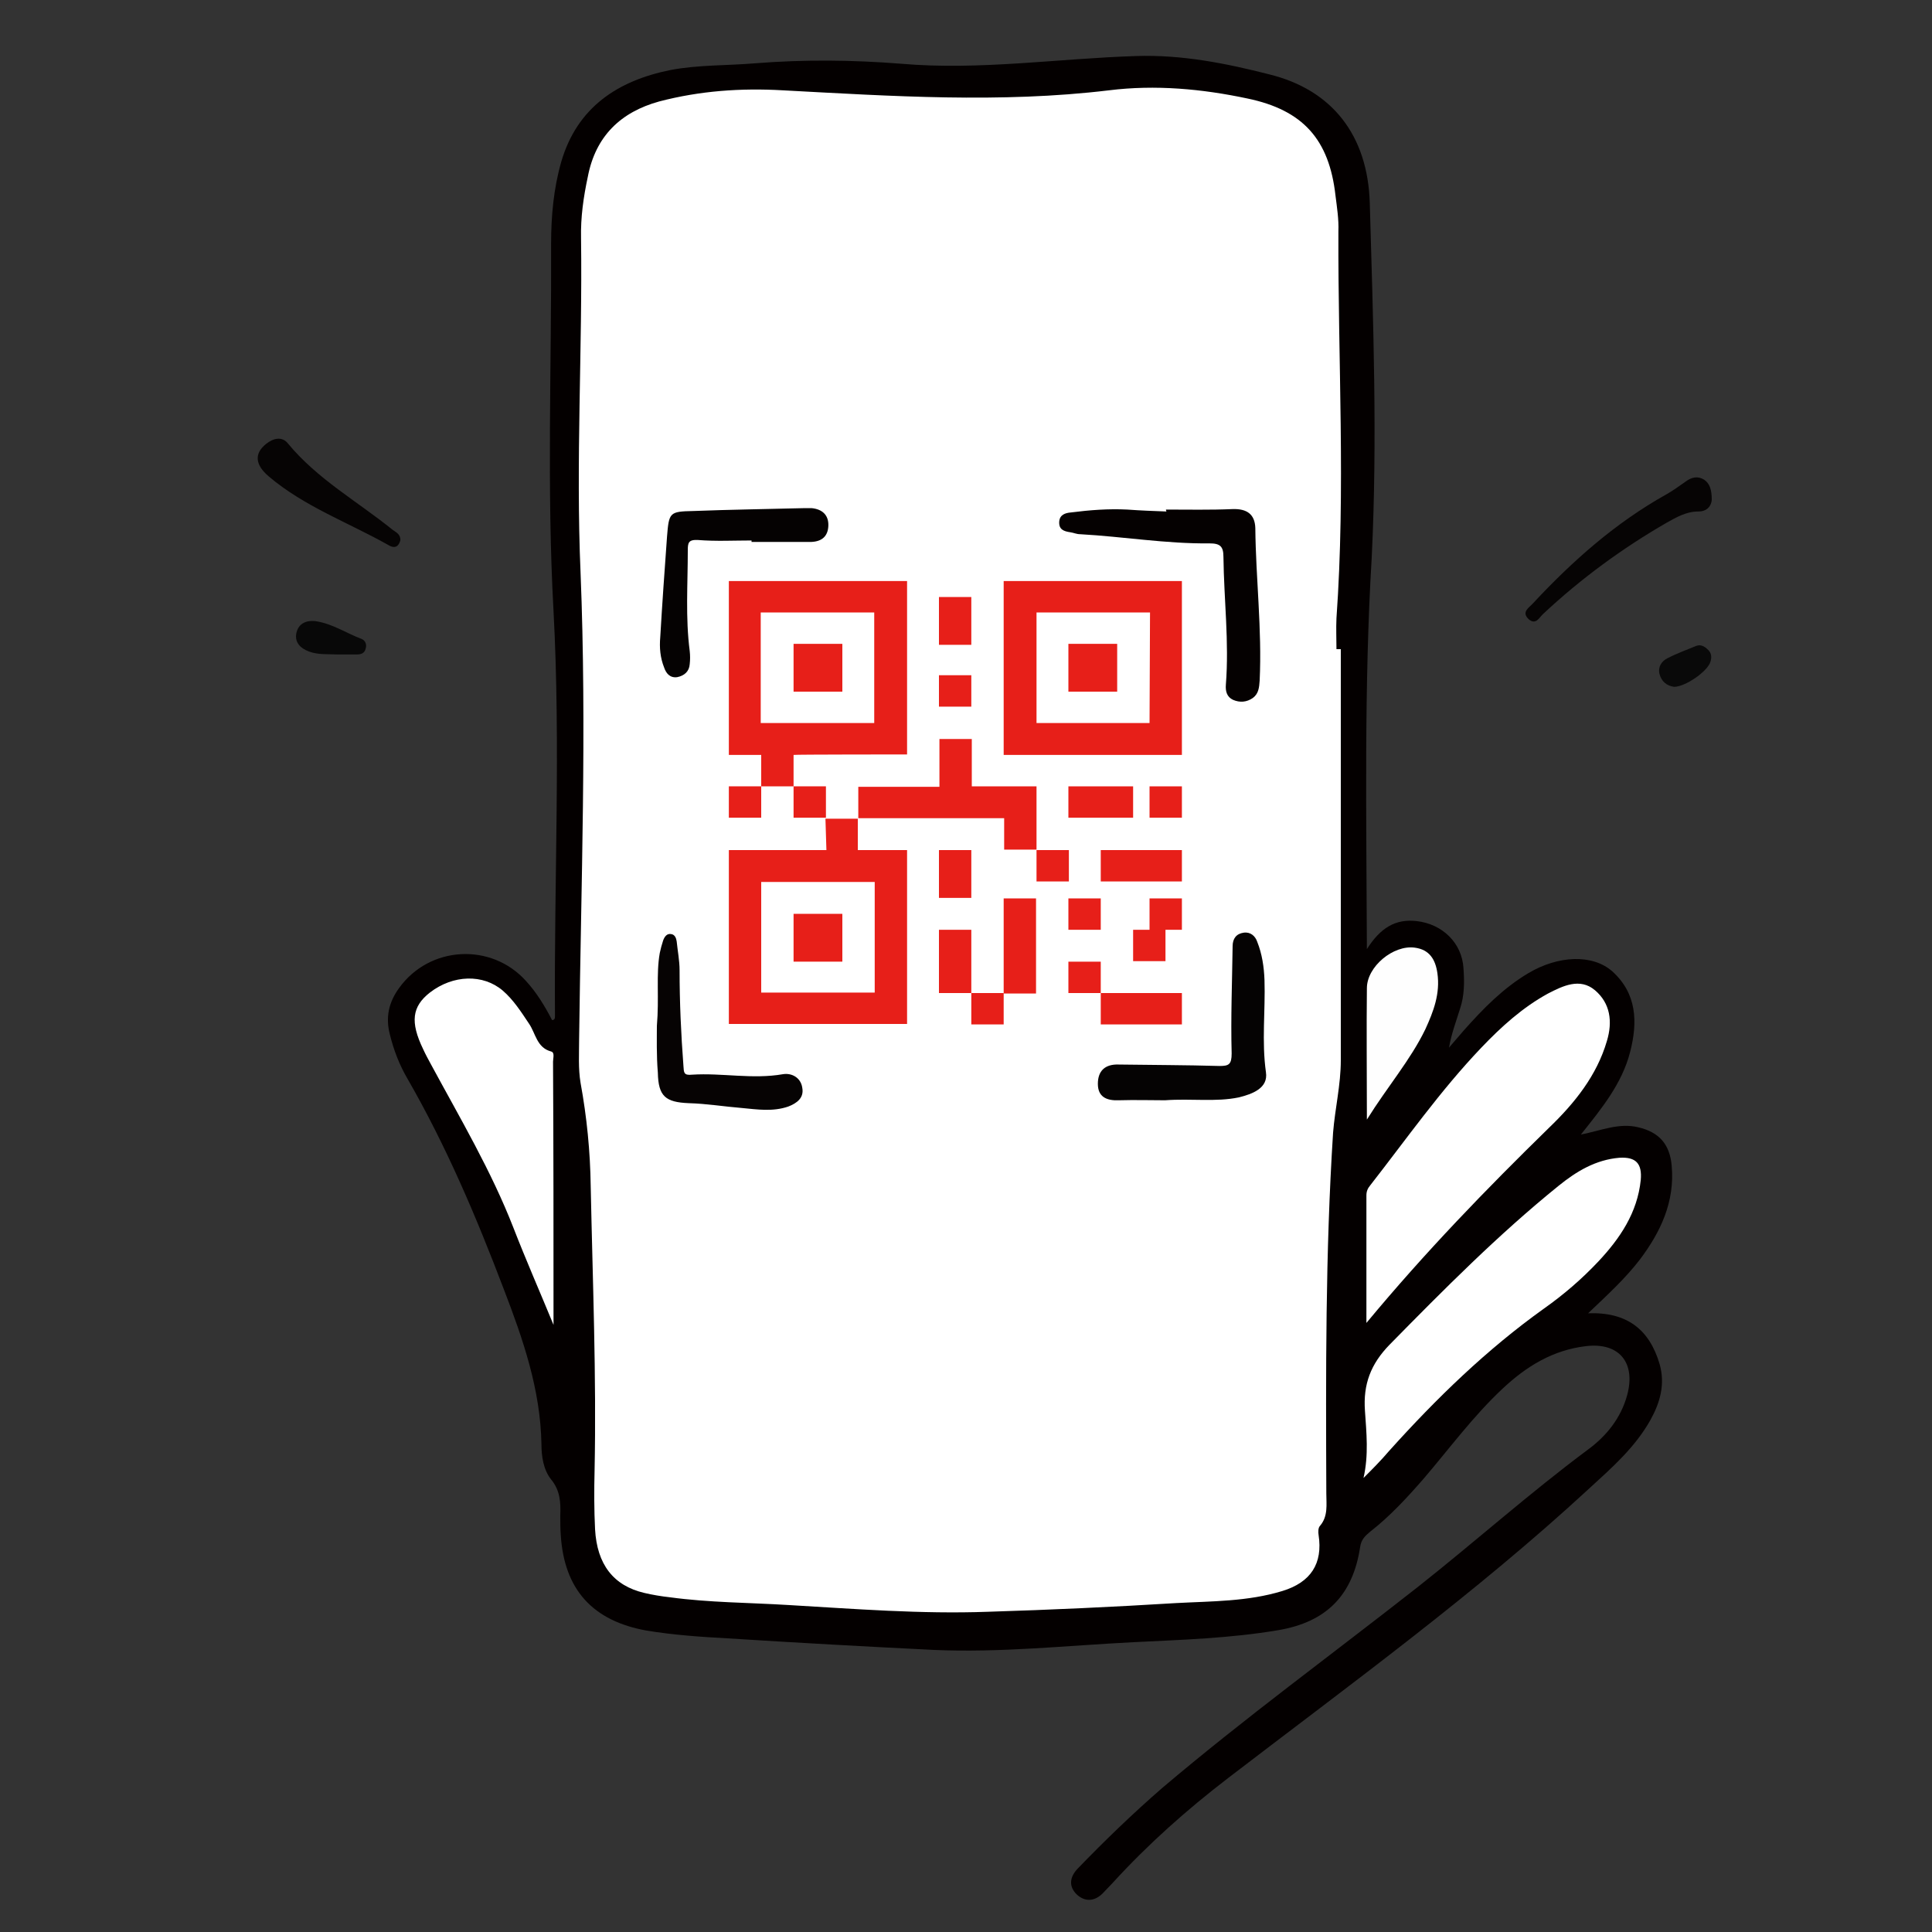 <svg xmlns="http://www.w3.org/2000/svg" width="400" height="400"><rect width="100%" height="100%" fill="#333333" stroke="none"/><path fill="#040000" d="M283 196.5c2.8-4.4 5.9-6.3 10.3-5.8 5.3.6 9.4 4.5 9.7 9.8.2 2.8.2 5.6-.7 8.3-.8 2.6-1.8 5.2-2.3 8.1 1-1.2 2.1-2.4 3.1-3.6 4-4.5 8.1-8.7 13.3-11.8 6.2-3.7 13.3-4 17.4-.4 5.1 4.6 5.3 10.5 3.7 16.7-1.7 6.6-5.9 11.7-10.2 17.1 4.1-.8 7.9-2.5 11.9-1.5 4.3 1 6.5 3.5 6.9 7.9.7 7.5-2.3 13.8-6.6 19.5-3 3.9-6.6 7.2-10.7 11.1 8.1-.3 12.7 3.4 14.8 10.5 1.2 4.2.1 8-1.9 11.6-3.2 5.7-8 9.9-12.7 14.2-23.5 21.7-49.4 40.5-74.7 59.9-8.6 6.6-16.6 13.7-23.9 21.7-.7.7-1.4 1.5-2.1 2.2-1.7 1.7-3.7 1.8-5.4.2-1.7-1.7-1.4-3.6.2-5.3 5.6-5.8 11.4-11.4 17.5-16.7 17.1-14.5 35.2-27.7 52.9-41.6 11.9-9.4 23.2-19.5 35.3-28.5 3.8-2.8 6.8-6.5 8.1-11.3 1.8-6.7-1.7-10.9-8.5-10.1-6.9.8-12.4 4.2-17.3 8.8-6.1 5.7-11 12.4-16.4 18.7-3.4 3.9-6.9 7.7-11 10.9-1.1.9-1.9 1.7-2.1 3.2-1.5 9.9-6.9 15.5-16.9 17.2s-20.1 2-30.1 2.5c-13.7.7-27.5 2.2-41.2 1.6-14.3-.7-28.6-1.5-42.8-2.4-5.6-.3-11.2-.7-16.7-1.6-11.2-2-17.1-8.5-17.8-19.8-.1-1.3-.1-2.7-.1-4 .1-2.7 0-5.2-1.9-7.5-1.6-2-2-4.8-2-7.3-.2-11.3-3.8-21.7-7.8-32.1-5.7-15-11.9-29.6-19.9-43.5-1.7-2.9-2.9-6-3.7-9.3-.9-3.5-.2-6.6 1.9-9.5 6.3-8.8 19.1-9.5 26.3-1.5 2.2 2.4 3.9 5.2 5.4 8.1.6 0 .6-.5.6-.9-.2-27.9 1.2-55.9-.3-83.8-1.4-25.4-.4-50.7-.5-76 0-5.7.5-11.4 2.1-17 3.3-11.3 11.7-16.8 22.6-19 5.8-1.1 11.7-.9 17.6-1.4 10.1-.8 20.2-.7 30.2.1 16.3 1.4 32.5-1.1 48.7-1.6 9.4-.3 18.5 1.5 27.5 3.8 13 3.2 20.4 12.6 20.8 26.7.7 24.4 1.6 48.9.4 73.3-1.6 26.6-1.1 53.3-1 81.1z"/><path fill="#060404" d="M354.4 103.5c-.1 1.2-.9 2.4-2.8 2.4-2.5 0-4.5 1.2-6.5 2.3-9.2 5.3-17.8 11.6-25.6 18.9-.8.7-1.5 2.4-3 1.1-1.6-1.5.1-2.4.9-3.3 8.2-8.8 17.1-16.7 27.7-22.6 1.4-.8 2.6-1.7 3.9-2.6 1.2-.9 2.5-1.2 3.8-.4 1.2.8 1.6 2.1 1.6 4.2zm-271.5 8.3c-.3 1.2-1 1.9-2.4 1.1-8.3-4.7-17.5-8-24.9-14.3-2.8-2.4-3-4.7-.5-6.7 1.5-1.2 3.3-1.6 4.5-.1 6.1 7.4 14.4 12 21.7 17.9.7.5 1.6.9 1.6 2.1z"/><path fill="#080808" d="M69.9 135.5c-2-.1-4 .1-5.9-.6-1.9-.7-3.1-2-2.6-4 .5-1.9 2.1-2.5 3.9-2.3 3.5.5 6.4 2.5 9.6 3.7.7.3 1.1 1.1.8 2-.2.9-.9 1.2-1.8 1.2h-4z"/><path fill="#090909" d="M346.6 142.2c-1.5-.2-2.6-1.1-3-2.6s.4-2.7 1.6-3.3c1.9-1 3.9-1.7 5.8-2.5 1.1-.5 1.9 0 2.7.8.7.7.7 1.6.4 2.5-.7 2-5.2 5.1-7.5 5.1z"/><path fill="#FFF" d="M277.6 134.4v85.1c0 5.1-1.2 10-1.6 15-1.6 24.9-1.5 49.8-1.4 74.7 0 2.3.4 4.7-1.3 6.7-.4.4-.4 1.3-.3 1.9.9 5.9-1.6 9.8-7.5 11.6-7.2 2.2-14.6 2.1-22 2.5-13 .8-26 1.4-39 1.8-13.8.5-27.6-.6-41.3-1.4-8.2-.5-16.4-.5-24.5-1.6-1.8-.2-3.6-.5-5.3-.9-6.4-1.5-9.8-5.9-10.2-13.2-.2-4-.2-8.1-.1-12.1.4-19.6-.4-39.3-.8-58.9-.1-7.2-.8-14.3-2.1-21.4-.5-3-.3-6-.3-9 .4-32.2 1.6-64.4.3-96.6-1-23.1.4-46.2.1-69.3-.1-4.3.5-8.5 1.4-12.7 1.6-8.4 6.8-13.4 14.8-15.6 8.4-2.2 16.9-2.8 25.6-2.3 22.5 1.2 45 2.7 67.5 0 9.6-1.2 19.3-.3 28.7 1.7 11.5 2.4 16.9 8.5 18.2 20.1.3 2.4.7 4.9.6 7.4-.1 26.7 1.5 53.4-.4 80.1-.1 2.1 0 4.3 0 6.4h.9zm5.3 139.5v-26.4c0-.9.3-1.5.8-2.1 7.5-9.6 14.5-19.6 23-28.5 4.1-4.3 8.5-8.3 13.8-11.2 3.1-1.6 6.6-3.3 9.7-.7 3.2 2.7 3.7 6.5 2.5 10.5-2.1 7.2-6.7 12.9-12 18-13 12.7-25.6 25.7-37.8 40.4zm-.6 32.1c1.1-4.8.6-9.4.3-13.9-.4-5.5 1.2-9.7 5.1-13.7 11.2-11.4 22.5-22.8 35-32.9 3.7-3 7.7-5.4 12.6-5.8 3.4-.2 4.7 1.2 4.4 4.6-.7 6.8-4.3 12.1-8.8 16.9-3.4 3.6-7.1 6.8-11.2 9.7-11.9 8.5-22.3 18.6-32.1 29.5-1.7 2-3.5 3.8-5.3 5.6zm-167.7-31.7c-2.8-6.8-5.7-13.4-8.3-20.1-4.6-11.8-11-22.6-17-33.7-.6-1.1-1.2-2.2-1.7-3.3-2.7-5.6-2.3-8.8 1.4-11.7 4.8-3.7 11-3.9 15.1-.4 2.2 1.9 3.8 4.4 5.4 6.8 1.4 2 1.6 5 4.6 5.8.8.2.4 1.4.4 2.1.1 18.1.1 36.1.1 54.5z"/><path fill="#FEFEFE" d="M283 231.8c0-9.8-.1-18.5 0-27.2 0-4.5 5.5-9 9.9-8.4 3.1.4 4.3 2.5 4.7 5.3.6 4.2-.8 7.9-2.5 11.6-3.1 6.4-7.8 11.8-12.1 18.7z"/><path fill="#050101" d="M241.4 105.5c4.6 0 9.2.1 13.8-.1 3-.1 4.6 1.1 4.7 3.9.1 10.5 1.4 21 .9 31.6-.1 1.4-.2 2.7-1.4 3.6-1.3.9-2.7 1-4.1.4-1.3-.6-1.6-1.8-1.5-3.1.7-8.9-.4-17.7-.5-26.5 0-2.2-.7-2.8-2.9-2.8-9 .1-17.8-1.4-26.8-1.9-.7 0-1.3-.3-2-.4-1.4-.2-2.4-.6-2.3-2.2.1-1.4 1.2-1.8 2.4-1.9 3.9-.5 7.8-.8 11.7-.6 2.7.2 5.4.3 8.1.4-.1-.2-.1-.3-.1-.4z"/><path fill="#050303" d="M241.2 227.8c-2.8 0-6.2-.1-9.6 0-2.5.1-4.3-.7-4.3-3.4s1.5-4.1 4.3-4c7 .1 13.9.1 20.9.3 1.9 0 2.5-.3 2.5-2.6-.2-7.4.1-14.8.2-22.2 0-1.6.8-2.6 2.3-2.8 1.4-.2 2.4.7 2.8 1.9 1 2.5 1.4 5.2 1.5 7.9.2 6.4-.6 12.7.3 19.1.5 3.3-2.8 4.5-5.6 5.2-4.8 1-9.8.2-15.3.6z"/><path fill="#050202" d="M155.6 111.9c-3.7 0-7.4.2-11.1-.1-2-.1-2.1.6-2.1 2.2 0 6.9-.5 13.9.4 20.8.1.9.1 1.8 0 2.7-.1 1.5-1.1 2.4-2.6 2.7-1.5.2-2.3-.8-2.7-2-.8-2-1-4.1-.8-6.3.4-6.9.9-13.9 1.4-20.8.4-5 .5-5.2 5.4-5.3 7.7-.3 15.5-.4 23.2-.6h1.3c2.2.2 3.6 1.4 3.5 3.7-.1 2.1-1.3 3.2-3.5 3.3h-12.4v-.3z"/><path fill="#060303" d="M136 212.4c.5-5.9-.2-10.6.6-15.1.2-.9.4-1.7.7-2.6.3-.8.8-1.5 1.7-1.3.7.1 1 .8 1.1 1.5.2 2 .6 4 .6 6 0 6.6.3 13.2.8 19.8.1 1.3 0 2 1.8 1.8 6.2-.4 12.5 1 18.8-.1 1.8-.3 3.7.7 4 2.8.4 2.1-1.1 3.2-2.9 3.9-3.2 1.1-6.4.6-9.6.3-3.7-.3-7.3-.9-11-1-4.8-.2-6.3-1.4-6.4-6.3-.3-3.6-.2-7.3-.2-9.7z"/><path fill="#E71F19" d="M201.1 205.6h6.7v6.5h-6.7v-6.5zm-13.3-49.4v-35.9h-36.9v36h6.7v6.5h6.7v-6.5c0-.1 23.5-.1 23.5-.1zm-30.3-6.5v-22.9H181v22.9h-23.5z"/><path fill="#E71F19" d="M164.3 133.3h10.1v9.9h-10.1v-9.9zm43.5-13v36h36.9v-36h-36.9zm30.2 29.4h-23.4v-22.9h23.5l-.1 22.9z"/><path fill="#E71F19" d="M221.2 133.3h10.1v9.9h-10.1v-9.9zm-56.9 55.9h10.1v9.9h-10.1v-9.9zm-13.4-26.4h6.7v6.5h-6.7v-6.5zm13.4 0h6.7v6.5h-6.7v-6.5z"/><path fill="#E71F19" d="M171.1 176h-20.2v36h36.9v-36h-10.2v-6.5h-6.7l.2 6.5zm10 6.6v22.9h-23.5v-22.9h23.5zm13.3-59h6.7v9.9h-6.7v-9.9zm0 16.2h6.7v6.5h-6.7v-6.5zm20.2 23h-13.4V153h-6.7v9.9h-16.8v6.5h30.2v6.5h6.7v-13.1zm0 13.2h6.7v6.5h-6.7V176zm-20.2 0h6.7v9.9h-6.7V176zm0 16.5h6.7v13.1h-6.7v-13.1zm13.4-6.5h6.7v19.7h-6.7V186zm20.1-10h16.8v6.5h-16.8V176zm10.1-13.2h6.7v6.5H238v-6.5zm-16.8 0h13.4v6.5h-13.4v-6.5zm0 23.2h6.7v6.5h-6.7V186zm16.8 6.5h-3.4v6.5h6.7v-6.5h3.4V186H238v6.5zm-16.8 6.6h6.7v6.5h-6.7v-6.5zm6.7 6.5h16.8v6.5h-16.8v-6.5z"/></svg>